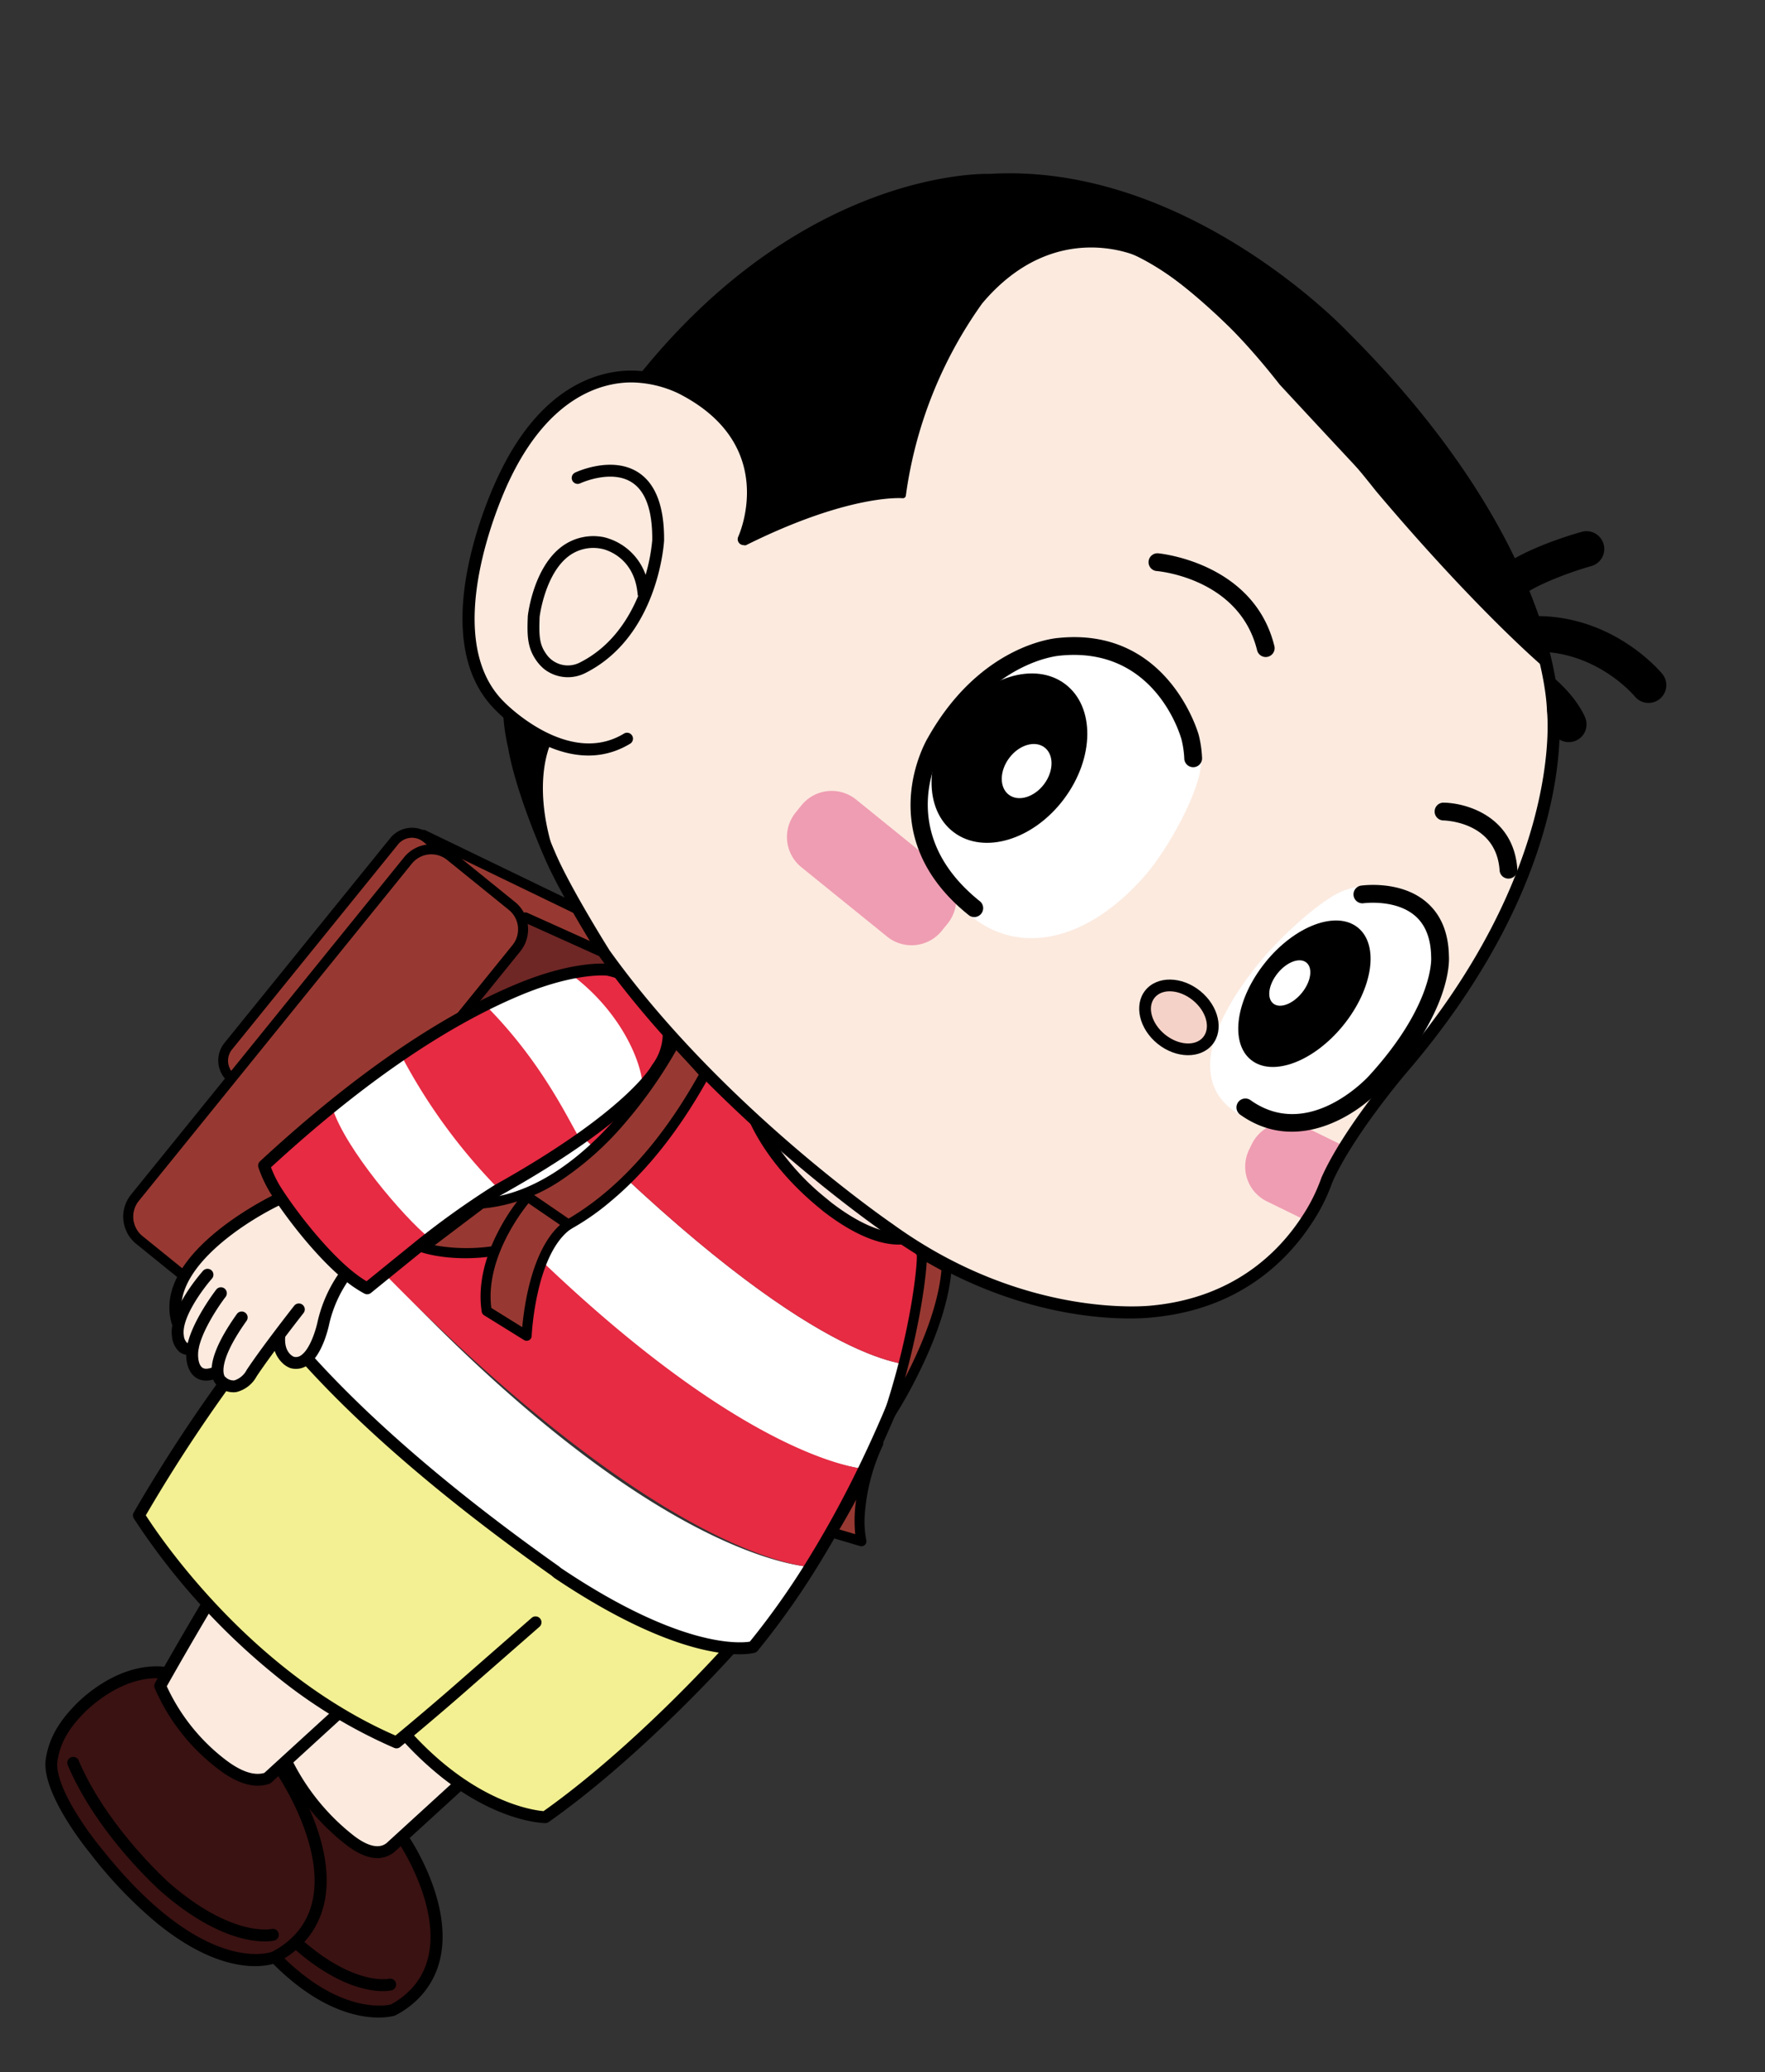 <svg xmlns="http://www.w3.org/2000/svg" width="316.931" height="372.117" viewBox="0 0 316.931 372.117">
  <rect x="0" y="0" width="316.931" height="372.117" fill="#333333" stroke="none"/>
  <g id="left_tak_body" transform="translate(-275.231 -1687.19)">
    <g id="그룹_276" data-name="그룹 276">
      <path id="패스_12875" data-name="패스 12875" d="M19.766,153.069h0a4.119,4.119,0,0,1-4.107-4.107V101.615a4.118,4.118,0,0,1,4.107-4.1h3.792c2.258,0,.315,1.846.315,4.1v47.347a4.119,4.119,0,0,1-4.107,4.107" transform="matrix(0.777, 0.629, -0.629, 0.777, 397.763, 1749.445)" fill="#973932"/>
      <path id="패스_1262" data-name="패스 1262" d="M20.165,154.367a5.011,5.011,0,0,1-5.006-5.006V102.014a5.01,5.01,0,0,1,5.006-5h3.792a2.07,2.07,0,0,1,1.72.681c.5.691.22,1.5-.071,2.356a6.266,6.266,0,0,0-.436,1.966v47.347A5.011,5.011,0,0,1,20.165,154.367Zm0-55.559a3.21,3.21,0,0,0-3.208,3.206v47.347a3.208,3.208,0,1,0,6.415,0V102.014a7.8,7.8,0,0,1,.532-2.545c.07-.207.158-.465.207-.657-.044,0-.095,0-.155,0Z" transform="matrix(0.777, 0.629, -0.629, 0.777, 397.704, 1748.885)"/>
      <path id="패스_12870" data-name="패스 12870" d="M24.408,104.381,68.753,92.021l4.107,7.988L43.8,119.523l-15.471,2.632Z" transform="matrix(0.777, 0.629, -0.629, 0.777, 405.945, 1750.436)" fill="#6e2725"/>
      <path id="패스_1264" data-name="패스 1264" d="M69.152,91.521a.9.9,0,0,1,.8.488L74.058,100a.9.9,0,0,1-.3,1.157L44.7,120.668a.9.9,0,0,1-.35.14L28.878,123.44a.9.9,0,0,1-1.029-.693l-3.92-17.775a.9.9,0,0,1,.637-1.06L68.911,91.554A.9.9,0,0,1,69.152,91.521Zm2.941,8.587-3.406-6.625L25.869,105.417l3.552,16.107,14.437-2.456Z" transform="matrix(0.777, 0.629, -0.629, 0.777, 405.886, 1749.875)"/>
      <path id="패스_12876" data-name="패스 12876" d="M17.515,102.678,67.667,90.934H85.81L41.1,102.678" transform="matrix(0.777, 0.629, -0.629, 0.777, 402.216, 1746.301)" fill="#973932"/>
      <path id="패스_1266" data-name="패스 1266" d="M41.5,103.976a.9.9,0,0,1-.228-1.769l37.979-9.976H68.17L18.119,103.952a.9.9,0,0,1-.41-1.751L67.861,90.457a.9.9,0,0,1,.2-.024H86.209a.9.9,0,0,1,.228,1.768L41.726,103.946A.9.9,0,0,1,41.5,103.976Z" transform="matrix(0.777, 0.629, -0.629, 0.777, 402.157, 1745.738)"/>
      <path id="패스_12877" data-name="패스 12877" d="M37.607,186.145H23.337a5.409,5.409,0,0,1-5.394-5.394V102.793A5.411,5.411,0,0,1,23.337,97.4h14.27A5.411,5.411,0,0,1,43,102.793v77.958a5.409,5.409,0,0,1-5.394,5.394" transform="matrix(0.777, 0.629, -0.629, 0.777, 399.235, 1750.523)" fill="#973932"/>
      <path id="패스_1332" data-name="패스 1332" d="M5.793-.5h14.27a6.3,6.3,0,0,1,6.293,6.293V83.751a6.3,6.3,0,0,1-6.293,6.293H5.793A6.3,6.3,0,0,1-.5,83.751V5.793A6.3,6.3,0,0,1,5.793-.5Zm14.27,88.746a4.5,4.5,0,0,0,4.495-4.495V5.793A4.5,4.5,0,0,0,20.063,1.3H5.793A4.5,4.5,0,0,0,1.3,5.793V83.751a4.5,4.5,0,0,0,4.495,4.495Z" transform="matrix(0.777, 0.629, -0.629, 0.777, 351.825, 1836.949)"/>
      <path id="패스_1277" data-name="패스 1277" d="M60.013,98.058l20.024.111L97,98.071s-2.2,4.9-14.905,5.209L80.8,103.27c-13.656-.149-20.792-5.212-20.792-5.212" transform="matrix(0.777, 0.629, -0.629, 0.777, 424.993, 1772.059)" fill="#fff" stroke="#fff" stroke-width="12"/>
      <path id="패스_1278" data-name="패스 1278" d="M81.265,104.808c-13.83-.153-21.094-5.194-21.4-5.41a1.065,1.065,0,0,1,.615-1.933h.007l20.011.113,16.967-.1a1.156,1.156,0,0,1,.9.484,1.068,1.068,0,0,1,.081,1.018c-.1.225-2.623,5.513-15.885,5.838Zm-.762-5.1-15.554-.088a44.233,44.233,0,0,0,16.336,3.058l1.26.011c7.059-.174,10.678-1.8,12.442-3.066Z" transform="matrix(0.777, 0.629, -0.629, 0.777, 424.923, 1771.395)" fill="#fff" stroke="#fff" stroke-width="12"/>
      <path id="패스_1256" data-name="패스 1256" d="M90.487,95.9a15.27,15.27,0,0,1,2.255.469c-1.206,2.8-2.952,16.8-9.324,25.461-1.882-.786-8.885-3.256-10.818-4.22Z" transform="matrix(0.777, 0.629, -0.629, 0.777, 433.879, 1777.043)" fill="#e62b43"/>
      <path id="패스_1268" data-name="패스 1268" d="M104.361,169.375l-2.242,16.309-1.9,2.582-4.076.545-8.156-.748L77.79,185.549v4.009l-4.623,2.582-6.32.815-9.173-1.291-5.437-2.105-3.261-16.991L69.092,174.4l11.415-1.631L90.9,170.8l.545-2.31Z" transform="matrix(0.777, 0.629, -0.629, 0.777, 382.778, 1810.195)" fill="#fceadf"/>
      <path id="패스_1269" data-name="패스 1269" d="M122.542,201.377s6.117-9.65-2.582-16.174l-9.65-6.523-5.3-1.5s.135,7.476-13.048,4.486l-8.019-1.494L81.9,179.9l-1.224.816-.928,2.447-6,3.261-10.737-.68-8.7-2.719-1.359-2.582s-11.552,10.6-5.164,25.687c0,0,18.756,11.417,39.278,7.882,0,0,10.329-1.223,14-7.474,0,0,16.854,3.67,21.475-5.166" transform="matrix(0.777, 0.629, -0.629, 0.777, 376.483, 1814.023)" fill="#3a1212"/>
      <path id="패스_1270" data-name="패스 1270" d="M136.638,139.388a169.549,169.549,0,0,1-6.117,47.705s-7.068,6.8-28.406,4.418l-.883,2.31s-25.959,8.087-61.7-2.582c0,0-4.054-27.523-2.968-49.812Z" transform="matrix(0.777, 0.629, -0.629, 0.777, 389.58, 1785.818)" fill="#f2f092"/>
      <path id="패스_1272" data-name="패스 1272" d="M32.266,129.934c1.642-7.5,3.454-14.114,5.266-19.812,69.937,10.126,90.865,1.251,95.943-2.042,1.924,5.888,3.855,12.535,5.509,19.636-7.706,4.659-35.467,16.272-106.718,2.219" transform="matrix(0.777, 0.629, -0.629, 0.777, 402.753, 1764.34)" fill="#fff"/>
      <path id="패스_1273" data-name="패스 1273" d="M35.195,121.272c5.773-18.141,11.523-27.164,11.523-27.164L84.04,95.145l37.324-1.037a224.455,224.455,0,0,1,9.774,25.121c-5.077,3.294-26.006,12.169-95.943,2.042" transform="matrix(0.777, 0.629, -0.629, 0.777, 411.586, 1757.146)" fill="#e62b43"/>
      <path id="패스_1274" data-name="패스 1274" d="M30.868,133.486c80.581,15.144,108.852-.088,113.942-3.492a139.1,139.1,0,0,1,1.064,17.661s-6.41,9.152-35.7,11.746l-.59-.013c-60.616,3.941-80.189-9.1-80.189-9.1.466-6.421.7-11.1,1.471-16.8" transform="matrix(0.777, 0.629, -0.629, 0.777, 389.969, 1776.49)" fill="#fff"/>
      <path id="패스_1275" data-name="패스 1275" d="M30.178,143.016c1.032-7.663,2.361-15.435,3.752-21.8,70.365,12.735,99.012,2.44,106.718-2.219a186.861,186.861,0,0,1,3.537,19.765c-5.088,3.4-32.64,17.117-114.007,4.25" transform="matrix(0.777, 0.629, -0.629, 0.777, 395.974, 1770.064)" fill="#e62b43"/>
      <path id="패스_1271" data-name="패스 1271" d="M39.834,191.56a1.069,1.069,0,0,1-.689-.832A284.292,284.292,0,0,1,35.789,141.2a1.111,1.111,0,0,1,1.086-1.045,1.064,1.064,0,0,1,1.043,1.086,282.221,282.221,0,0,0,3.231,48.516c4.382,1.455,32.426,10.085,59.748,2.533.423-2.1,1.809-9.074,2.992-16.119l2.719-15.7a1.065,1.065,0,0,1,2.1.363l-2.719,15.693c-1.413,8.416-3.116,16.741-3.132,16.824a1.063,1.063,0,0,1-.752.809,91.464,91.464,0,0,1-25.069,3.306,122.389,122.389,0,0,1-37.2-5.91m.352-1h0Z" transform="matrix(0.777, 0.629, -0.629, 0.777, 388.797, 1785.975)"/>
      <path id="패스_1276" data-name="패스 1276" d="M29.106,181.669a1.066,1.066,0,0,1-.525-1c.439-6.066,1.073-12.2,1.884-18.222.978-7.257,2.224-14.364,3.7-21.122,1.525-6.967,3.306-13.664,5.293-19.907,5.75-18.066,11.4-27.04,11.64-27.414a1.049,1.049,0,0,1,.926-.491l37.265,1.037,37.322-1.037a1.055,1.055,0,0,1,.989.6,227.749,227.749,0,0,1,9.828,25.252c2.172,6.649,4.033,13.285,5.532,19.725a187.918,187.918,0,0,1,3.558,19.878,140.961,140.961,0,0,1,1.073,17.794,1.067,1.067,0,0,1-.192.6c-.273.39-7.034,9.588-36.479,12.2-.038,0-.074,0-.113,0l-.5-.013c-8.859.575-16.845.822-24.035.822-41.713,0-56.463-8.3-57.168-8.713m81.685,5.773c25.623-2.278,33.422-9.675,34.675-11.065a139.406,139.406,0,0,0-1.061-17.147,186.081,186.081,0,0,0-3.517-19.652c-1.485-6.381-3.332-12.956-5.484-19.546a233.483,233.483,0,0,0-9.429-24.37L89.291,96.683l-36.7-1.021c-1.26,2.141-6.194,11-11.1,26.4-1.969,6.181-3.731,12.814-5.241,19.716-1.467,6.7-2.7,13.751-3.673,20.952-.775,5.75-1.386,11.6-1.82,17.392,3.664,1.778,25.294,10.829,79.5,7.307Z" transform="matrix(0.777, 0.629, -0.629, 0.777, 407.78, 1753.457)"/>
      <path id="패스_1279" data-name="패스 1279" d="M68.667,193.068q.626,0,1.266-.022c4.265-.153,7.156-1.4,8.592-3.72a1.089,1.089,0,0,0,.147-.4l2.56-16.989a1.065,1.065,0,0,0-2.105-.318L76.6,188.377c-1.088,1.566-3.355,2.42-6.744,2.54a35.086,35.086,0,0,1-16.667-3.612c-1.253-7.447-2.123-13.339-2.537-16.225a1.064,1.064,0,1,0-2.107.3c.423,2.959,1.329,9.078,2.63,16.789a1.067,1.067,0,0,0,.512.741,36.189,36.189,0,0,0,16.978,4.155" transform="matrix(0.777, 0.629, -0.629, 0.777, 381.664, 1811.012)"/>
      <path id="패스_12871" data-name="패스 12871" d="M35.946,106.656c13.7.273,24.639,4.957,28.805,6.519-1.122,4.193-4.488,12.39-6.832,18.488-4.988-.351-17.866-2.656-28.5-6.252a198.477,198.477,0,0,1,6.523-18.756" transform="matrix(0.777, 0.629, -0.629, 0.777, 401.705, 1762.029)" fill="#e62b43"/>
      <path id="패스_12872" data-name="패스 12872" d="M35.739,107.44a65.156,65.156,0,0,1,5.912-8.562c11.728-1.179,19.125,3.519,22.492,5.388.063,2.246-.921,8.67-3.125,16.9-4.166-1.562-13.954-6.343-27.816-7.882,1.059-2.415,1.491-3.9,2.537-5.845" transform="matrix(0.777, 0.629, -0.629, 0.777, 408.049, 1758.988)" fill="#fff"/>
      <path id="패스_12873" data-name="패스 12873" d="M37.637,101.991c3.06-3.9,4.757-4.756,4.757-4.756s5.827-3.249,11.041-1.33a10.312,10.312,0,0,1,7.035,9.486s-.212,2.812-.182,3.9c-2.808-3.082-11.34-7.809-22.652-7.3" transform="matrix(0.777, 0.629, -0.629, 0.777, 412.502, 1759.111)" fill="#e62b43"/>
      <path id="패스_12874" data-name="패스 12874" d="M31.8,116.03a102.247,102.247,0,0,0,27.863,7.476c-.367.951.991-.505.588.5,0,0-2.575,7.6-4.394,15.132a96.527,96.527,0,0,1-28.609-5.98c1.244-5.948,3.107-12.287,4.552-17.126" transform="matrix(0.777, 0.629, -0.629, 0.777, 395.646, 1766.748)" fill="#fff"/>
      <path id="패스_1280" data-name="패스 1280" d="M81.495,215.087c16.536,0,20.777-7.58,20.995-7.994a16.627,16.627,0,0,0,1.55-6.922c-.072-15.1-21.867-21.417-22.795-21.68a1.065,1.065,0,0,0-.577,2.05c.21.059,21.178,6.14,21.241,19.639a14.786,14.786,0,0,1-1.282,5.881c-.081.147-6.645,11.435-35.972,4.765-3.637-.734-13.479-3.448-15.617-7.233-1.063-1.879-2.1-4.439-1.7-9.173.007-.129.615-9.95,7.33-14.279a1.065,1.065,0,1,0-1.154-1.789c-7.641,4.926-8.278,15.479-8.3,15.925-.442,5.308.822,8.33,1.972,10.365,3.053,5.4,16.457,8.152,17.025,8.267a78.418,78.418,0,0,0,17.286,2.179" transform="matrix(0.777, 0.629, -0.629, 0.777, 375.523, 1814.268)"/>
      <path id="패스_1281" data-name="패스 1281" d="M78.1,200.071c14.468,0,19-5.727,19.193-5.982a1.064,1.064,0,0,0-1.69-1.295c-.076.093-4.65,5.619-19.416,5.113-.14-.005-14.939-.7-26.54-6.854a1.065,1.065,0,0,0-1,1.881c12.036,6.383,26.831,7.075,27.457,7.1.683.025,1.348.036,1.994.036" transform="matrix(0.777, 0.629, -0.629, 0.777, 370.956, 1823.66)"/>
      <path id="패스_1282" data-name="패스 1282" d="M82.3,190.507q.623,0,1.259-.022c4.135-.147,6.582-1.589,7.275-4.288q.014-.054.022-.108l2.467-16.372a1.065,1.065,0,0,0-2.105-.318l-2.46,16.32c-.176.671-.757,2.478-5.272,2.638a39.7,39.7,0,0,1-17.331-3.6,1.065,1.065,0,0,0-.966,1.9A41.219,41.219,0,0,0,82.3,190.507" transform="matrix(0.777, 0.629, -0.629, 0.777, 392.474, 1818.047)"/>
      <path id="패스_1283" data-name="패스 1283" d="M82.343,209.539c13.274,0,17.773-6.474,17.98-6.784a16.006,16.006,0,0,0,1.446-6.485c.007-13.925-18.918-19.846-19.724-20.09a1.065,1.065,0,0,0-.62,2.037c.182.054,18.222,5.707,18.215,18.053a14.29,14.29,0,0,1-1.131,5.374c-.005,0-5.248,7.33-21.318,5.451a1.064,1.064,0,1,0-.248,2.114,46.276,46.276,0,0,0,5.4.329" transform="matrix(0.777, 0.629, -0.629, 0.777, 395.701, 1828.504)"/>
      <path id="패스_1284" data-name="패스 1284" d="M79.89,195.182c12.379,0,16.295-5.047,16.464-5.272a1.065,1.065,0,0,0-1.7-1.282c-.076.094-4.042,4.919-16.687,4.383a1.048,1.048,0,0,0-1.108,1.019,1.063,1.063,0,0,0,1.018,1.108q1.044.043,2.014.043" transform="matrix(0.777, 0.629, -0.629, 0.777, 390.167, 1836.424)"/>
      <path id="패스_1285" data-name="패스 1285" d="M48.324,138.31l1.562,4.961,2.855,6.931.543,4.962-2.514,1.357-2.99-1.154-.476,5.912-.611,4.961-2.99.408-1.428-.271-1.291.816-2.31.678-2.65-1.562-2.379.34-1.7-1.562-1.223-2.242-2.855-2.176-1.154-4.689-.34-6.251,3.261-12.1,2.174-2.853,16.311,2.99Z" transform="matrix(0.777, 0.629, -0.629, 0.777, 385.693, 1777.938)" fill="#fceadf"/>
      <path id="패스_1286" data-name="패스 1286" d="M36.858,160.871c.081,0,.162,0,.243-.009,1.289-.1,2.373-.962,3.222-2.562a1.065,1.065,0,0,0-1.881-1c-.333.627-.865,1.386-1.5,1.438-.849.085-1.8-.948-2.075-1.309-2.066-2.481-2.654-8.929-2.708-11.207a1.083,1.083,0,0,0-1.09-1.039,1.065,1.065,0,0,0-1.039,1.09c.009.365.246,8.974,3.17,12.48.138.187,1.645,2.118,3.661,2.118" transform="matrix(0.777, 0.629, -0.629, 0.777, 382.732, 1786.225)"/>
      <path id="패스_1287" data-name="패스 1287" d="M33.674,159.605a2.541,2.541,0,0,0,.259-.013,2.813,2.813,0,0,0,2.111-1.4,1.066,1.066,0,0,0-1.791-1.156c-.263.41-.464.43-.529.435a2.038,2.038,0,0,1-1.255-.644c-2.363-2.114-2.609-8.747-2.51-11.129a1.065,1.065,0,0,0-1.019-1.108,1.083,1.083,0,0,0-1.108,1.018c-.041.98-.307,9.653,3.163,12.755a4.213,4.213,0,0,0,2.679,1.241" transform="matrix(0.777, 0.629, -0.629, 0.777, 381.655, 1784.746)"/>
      <path id="패스_1288" data-name="패스 1288" d="M42.1,156.555a4.2,4.2,0,0,0,1.372-.212,3.666,3.666,0,0,0,2.033-2.215c1.068-3.116-1.368-7.895-1.649-8.429a22.783,22.783,0,0,1-2.233-8.85,1.064,1.064,0,0,0-1.064-1.052h-.014a1.064,1.064,0,0,0-1.05,1.079,24.919,24.919,0,0,0,2.447,9.75c.674,1.293,2.2,4.9,1.548,6.812a1.488,1.488,0,0,1-.834.939c-.11.029-1.838.532-3.438-1.807a1.065,1.065,0,0,0-1.758,1.2,5.554,5.554,0,0,0,4.641,2.783" transform="matrix(0.777, 0.629, -0.629, 0.777, 391.938, 1784.043)"/>
      <path id="패스_1289" data-name="패스 1289" d="M31.441,164.831a1.064,1.064,0,0,0,.611-1.936c-7.165-5.022-3.035-19.33.536-26.995a1.064,1.064,0,0,0-1.929-.9c-1.063,2.278-10.072,22.458.173,29.638a1.063,1.063,0,0,0,.61.192" transform="matrix(0.777, 0.629, -0.629, 0.777, 385.647, 1777.498)"/>
      <path id="패스_1290" data-name="패스 1290" d="M38.629,162.474h.122a4.061,4.061,0,0,0,3.127-1.217,5.662,5.662,0,0,0,1.093-4.524c-.469-4.93-.61-14.049-.61-14.141a1.066,1.066,0,0,0-1.064-1.05h-.016a1.067,1.067,0,0,0-1.05,1.081c.007.378.142,9.3.62,14.312a3.8,3.8,0,0,1-.538,2.879,2.031,2.031,0,0,1-1.629.53c-.047,0-.088,0-.133.007.052-.007-2.65-.442-3.26-10.2a1.065,1.065,0,1,0-2.125.133c.369,5.9,1.55,9.731,3.511,11.381a3.068,3.068,0,0,0,1.951.807" transform="matrix(0.777, 0.629, -0.629, 0.777, 386.507, 1785.543)"/>
      <path id="패스_1291" data-name="패스 1291" d="M82.334,192.346c13.344,0,19.88-5.043,20.205-5.3a1.067,1.067,0,0,0,.361-.543c5.676-20,6.825-44.307,6.836-44.55a1.065,1.065,0,1,0-2.127-.1c-.011.239-1.136,24.017-6.656,43.708-1.611,1.095-10.653,6.548-27.455,3.945a1.064,1.064,0,1,0-.327,2.1,59.756,59.756,0,0,0,9.162.735" transform="matrix(0.777, 0.629, -0.629, 0.777, 411.112, 1804.742)"/>
      <path id="패스_1296" data-name="패스 1296" d="M29,124.383c6.456,4.281,22.426,7.2,28.134,7.2-.286,1.183-.16,1.25-.432,2.515-.98,4.59-2.445,11.552-2.445,11.552-6.343,1.314-18.327-1.041-24.035-2.945-2.485-.827-4.326-1.631-4.326-1.631.814-5.629,2.087-11.834,3.1-16.694" transform="matrix(0.777, 0.629, -0.629, 0.777, 390.615, 1771.252)" fill="#e62b43"/>
      <path id="패스_1297" data-name="패스 1297" d="M30.612,167.038a22.719,22.719,0,0,1-4.779-2.294,1.063,1.063,0,0,1-.469-1.041c3.209-22.156,8.492-40.184,15.7-53.585,5.347-9.941,10.353-13.175,10.612-13.339.255-.142,6.32-3.465,11.928-1.4a11.334,11.334,0,0,1,7.726,10.351c.191,1.064,1.462,10.631-8.571,35.646A150.309,150.309,0,0,0,58.175,158c-.98,4.59-2.445,11.55-2.445,11.55a1.065,1.065,0,0,1-.827.823,20.835,20.835,0,0,1-4.173.367c-6.507,0-15.076-2.026-20.117-3.707m25.481-9.477h0a151.9,151.9,0,0,1,4.675-16.937c10.144-25.3,8.481-34.454,8.465-34.537a.746.746,0,0,1-.022-.156,9.306,9.306,0,0,0-6.341-8.553c-4.678-1.721-10.1,1.23-10.1,1.23-.047.031-4.777,3.134-9.826,12.517-7.017,13.042-12.187,30.6-15.367,52.186a20.658,20.658,0,0,0,3.711,1.708c5.568,1.855,16.354,4.33,22.509,3.4.4-1.882,1.507-7.143,2.3-10.854" transform="matrix(0.777, 0.629, -0.629, 0.777, 405.183, 1752.574)"/>
      <path id="패스_1324" data-name="패스 1324" d="M55.339,97.638s6.394,30.447-8.722,44.586l-3.155,12.739s27.886-10.157,19.689-56.057Z" transform="matrix(0.777, 0.629, -0.629, 0.777, 414.94, 1763.488)" fill="#973932"/>
      <path id="패스_1325" data-name="패스 1325" d="M54.758,97.028l9.734,1.579.112.627c1.889,10.58,2.017,20.154.379,28.455a44.374,44.374,0,0,1-7.3,17.468c-6.039,8.405-13.046,11.028-13.341,11.136l-1.586.578,3.625-14.636.194-.182c7.583-7.093,9.485-18.579,9.745-26.966A79.683,79.683,0,0,0,55.027,98.31Zm8.186,3.15-5.92-.961a82.626,82.626,0,0,1,1.088,15.927,55.552,55.552,0,0,1-2.331,14.906,30.516,30.516,0,0,1-7.788,13.133l-2.639,10.652a32.423,32.423,0,0,0,10.931-9.822C61.525,136.672,66.9,123.126,62.944,100.178Z" transform="matrix(0.777, 0.629, -0.629, 0.777, 414.805, 1762.752)"/>
      <path id="패스_1326" data-name="패스 1326" d="M82.515,99.062c.708.289,8.12,11.352,13.88,26.874,0,0-1.642-17.559-8.785-27.771Z" transform="matrix(0.777, 0.629, -0.629, 0.777, 438.893, 1783.426)" fill="#973932"/>
      <path id="패스_1327" data-name="패스 1327" d="M89.449,97.617l.328.469c3.029,4.33,5.455,10.4,7.211,18.029A85.4,85.4,0,0,1,98.72,126.29l.635,6.789-2.373-6.393c-5.629-15.166-12.506-25.4-13.489-26.4l-2.771-1.132Zm6.258,21.118c-1.169-5.742-3.326-13.524-7.081-19.147l-2.984.525c.2.28.436.618.708,1.024.72,1.075,1.9,2.927,3.425,5.647C91.387,109.657,93.52,113.74,95.707,118.735Z" transform="matrix(0.777, 0.629, -0.629, 0.777, 438.057, 1782.186)"/>
      <path id="패스_1328" data-name="패스 1328" d="M48.35,119.319s-.629,13.5,7.231,20.588l8.389-1.048s-9.076-12.246-6.733-20.256Z" transform="matrix(0.777, 0.629, -0.629, 0.777, 407.436, 1778.938)" fill="#973932"/>
      <path id="패스_1329" data-name="패스 1329" d="M57.637,118.1a.9.9,0,0,1,.863,1.151c-2.192,7.494,6.5,19.349,6.593,19.468a.9.9,0,0,1-.611,1.427L56.093,141.2a.9.9,0,0,1-.713-.224c-3.36-3.03-5.727-7.68-6.844-13.449a36.433,36.433,0,0,1-.683-7.849.9.9,0,0,1,.826-.854l8.887-.716Zm5.143,20.448c-2.139-3.188-7.356-11.8-6.284-18.555l-6.858.552a36.939,36.939,0,0,0,.671,6.677c.71,3.642,2.323,8.658,5.977,12.137Z" transform="matrix(0.777, 0.629, -0.629, 0.777, 407.376, 1778.375)"/>
      <path id="패스_1330" data-name="패스 1330" d="M99.809,131.7s-5.741-4.213-8.724-15.614l.295,1.248a159.3,159.3,0,0,1,3.2,15.826c.4.356-.307.349.131.647Z" transform="matrix(0.777, 0.629, -0.629, 0.777, 435.207, 1798.844)" fill="#973932"/>
      <path id="패스_1331" data-name="패스 1331" d="M95.107,135.108a.9.9,0,0,1-.506-.156,1.13,1.13,0,0,1-.535-.8.968.968,0,0,1,.032-.393q-.007-.031-.011-.062a113.011,113.011,0,0,0-2.274-11.818c-.288-1.2-.585-2.445-.91-3.938l-.293-1.241a.9.9,0,0,1,1.745-.434,34.995,34.995,0,0,0,5.279,11.7,16.949,16.949,0,0,0,3.109,3.418.9.9,0,0,1-.191,1.554l-5.1,2.107A.9.9,0,0,1,95.107,135.108Zm-.34-8.222c.321,1.64.657,3.578,1.027,6.066l2.745-1.134A25.033,25.033,0,0,1,94.767,126.886Z" transform="matrix(0.777, 0.629, -0.629, 0.777, 435.148, 1798.283)"/>
      <path id="패스_12878" data-name="패스 12878" d="M60.013,98.058l20.024.111L97,98.071s-2.2,4.9-14.905,5.209L80.8,103.27c-13.656-.149-20.792-5.212-20.792-5.212" transform="matrix(0.777, 0.629, -0.629, 0.777, 424.993, 1772.059)" fill="#fbe4dc"/>
      <path id="패스_12879" data-name="패스 12879" d="M81.265,104.808c-13.83-.153-21.094-5.194-21.4-5.41a1.065,1.065,0,0,1,.615-1.933h.007l20.011.113,16.967-.1a1.156,1.156,0,0,1,.9.484,1.068,1.068,0,0,1,.081,1.018c-.1.225-2.623,5.513-15.885,5.838Zm-.762-5.1-15.554-.088a44.233,44.233,0,0,0,16.336,3.058l1.26.011c7.059-.174,10.678-1.8,12.442-3.066Z" transform="matrix(0.777, 0.629, -0.629, 0.777, 424.923, 1771.395)"/>
    </g>
    <g id="그룹_277" data-name="그룹 277">
      <path id="패스_1304" data-name="패스 1304" d="M51.471,68.643c1.313,14.8,13.481,24.443,24.5,24.634,11.2.192,19.35-9.321,19.893-25.5.2-6.02-1.793-17.92-5.027-22.063-3.4-4.349-8.983-7.289-19.616-6.054C60.274,40.936,50.159,53.838,51.471,68.643" transform="matrix(0.777, 0.629, -0.629, 0.777, 449.09, 1731.324)" fill="#fff" stroke="#fff" stroke-width="12"/>
      <path id="패스_1308" data-name="패스 1308" d="M71.838,83.155H51.977A6.977,6.977,0,0,1,45.021,76.2V74.481a6.977,6.977,0,0,1,6.956-6.956h19.86a6.977,6.977,0,0,1,6.956,6.956V76.2a6.977,6.977,0,0,1-6.956,6.956" transform="matrix(0.777, 0.629, -0.629, 0.777, 431.029, 1745.596)" fill="#fff" stroke="#fff" stroke-width="12"/>
      <path id="패스_1309" data-name="패스 1309" d="M75.867,61.6c.342,9.189-4.853,16.843-11.608,17.1s-12.51-6.992-12.854-16.18,4.851-16.843,11.606-17.1,12.512,6.99,12.855,16.18" transform="matrix(0.777, 0.629, -0.629, 0.777, 446.08, 1735.086)" fill="#fff" stroke="#fff" stroke-width="12"/>
      <path id="패스_1310" data-name="패스 1310" d="M66,56.81c.108,2.938-1.553,5.385-3.713,5.466s-4-2.235-4.11-5.173,1.552-5.385,3.711-5.466,4,2.235,4.112,5.173" transform="matrix(0.777, 0.629, -0.629, 0.777, 447.164, 1742.346)" fill="#fff" stroke="#fff" stroke-width="12"/>
      <path id="패스_1312" data-name="패스 1312" d="M90.905,61.2c0,8.438,4.027,15.277,9,15.277s8.993-6.839,8.993-15.277S104.868,45.927,99.9,45.927s-9,6.839-9,15.277" transform="matrix(0.777, 0.629, -0.629, 0.777, 470.329, 1755.244)" fill="#fff" stroke="#fff" stroke-width="12"/>
      <path id="패스_1313" data-name="패스 1313" d="M92.543,56.609c0,2.614,1.253,4.732,2.8,4.732s2.8-2.118,2.8-4.732-1.251-4.732-2.8-4.732-2.8,2.118-2.8,4.732" transform="matrix(0.777, 0.629, -0.629, 0.777, 468.356, 1759.758)" fill="#fff" stroke="#fff" stroke-width="12"/>
      <path id="패스_1314" data-name="패스 1314" d="M76.449,94.166c.092,0,.18,0,.271,0a1.6,1.6,0,0,0-.011-3.193c-.079-.005-.176,0-.263,0-19.968,0-22.32-16.676-22.41-17.388-2.947-17.35,5.655-25.634,6.021-25.979,12.161-12.055,25.856-2.418,26.434-2a17.5,17.5,0,0,1,2.49,2.292,1.6,1.6,0,1,0,2.379-2.131,20.287,20.287,0,0,0-3-2.754c-.151-.111-16.433-11.665-30.51,2.292-.378.347-10.211,9.671-6.969,28.751.016.137,2.826,20.112,25.571,20.112" transform="matrix(0.777, 0.629, -0.629, 0.777, 448.874, 1730.156)" fill="#fff" stroke="#fff" stroke-width="12"/>
      <path id="패스_1315" data-name="패스 1315" d="M58.077,34.26a1.588,1.588,0,0,0,.9-.275c.505-.342,12.528-8.289,23.05-.236a1.6,1.6,0,0,0,1.942-2.535c-12.37-9.47-26.644.031-26.786.128a1.6,1.6,0,0,0,.9,2.918" transform="matrix(0.777, 0.629, -0.629, 0.777, 458.477, 1726.23)" fill="#fff" stroke="#fff" stroke-width="12"/>
      <path id="패스_1316" data-name="패스 1316" d="M83.938,66.38c0,2.778,2.992,5.029,6.683,5.029S97.3,69.158,97.3,66.38s-2.992-5.029-6.681-5.029S83.938,63.6,83.938,66.38" transform="matrix(0.777, 0.629, -0.629, 0.777, 458.263, 1761.311)" fill="#fff" stroke="#fff" stroke-width="12"/>
      <path id="패스_1317" data-name="패스 1317" d="M83.346,66.852c0-3.36,3.475-6.093,7.746-6.093s7.747,2.733,7.747,6.093-3.475,6.093-7.747,6.093-7.746-2.733-7.746-6.093m2.129,0c0,2.186,2.521,3.964,5.617,3.964s5.619-1.778,5.619-3.964-2.521-3.965-5.619-3.965-5.617,1.778-5.617,3.965" transform="matrix(0.777, 0.629, -0.629, 0.777, 458.193, 1760.646)" fill="#fff" stroke="#fff" stroke-width="12"/>
      <path id="패스_1321" data-name="패스 1321" d="M93.489,84.367c1.7,0,3.546-.09,5.588-.273,13.271-1.185,17.282-6.884,17.446-7.127a1.6,1.6,0,0,0-2.632-1.809c-.081.11-3.589,4.727-15.1,5.755-10.083.9-14.772-.521-22.1-4.272a1.6,1.6,0,0,0-1.455,2.844c6.286,3.217,10.95,4.881,18.249,4.881" transform="matrix(0.777, 0.629, -0.629, 0.777, 445.739, 1764.643)" fill="#fff" stroke="#fff" stroke-width="12"/>
      <path id="패스_1323" data-name="패스 1323" d="M22.4,93.621c-2.736-.782-4.16-2.487-6.223-5.264-.191-.3-4.648-7.359-3.1-13.506a9.489,9.489,0,0,1,4.853-6.1,10.6,10.6,0,0,1,10.049.557A33.027,33.027,0,0,0,25,63.735c-3.3-4.16-6.464-6.113-9.416-5.775-4.383.485-7.055,5.91-7.08,5.964A1.065,1.065,0,0,1,6.58,63c.128-.268,3.2-6.532,8.754-7.158,3.72-.415,7.535,1.793,11.36,6.608.408.57,9.919,14.074,4,27.309a6.936,6.936,0,0,1-6.181,4.171,7.672,7.672,0,0,1-2.116-.311m6.652-20.713c-4.84-5.011-9.9-2.4-10.1-2.291a7.34,7.34,0,0,0-3.815,4.745c-1.321,5.25,2.79,11.782,2.789,11.784,2.113,2.843,3.139,3.88,5.056,4.428a4.706,4.706,0,0,0,5.764-2.67c2.467-5.52,1.92-11.212.59-15.786a1.04,1.04,0,0,1-.286-.21" transform="matrix(0.777, 0.629, -0.629, 0.777, 413.017, 1718.965)" fill="#fff" stroke="#fff" stroke-width="12"/>
      <path id="패스_1298" data-name="패스 1298" d="M25,83.116S32.82,93.785,38.6,97.931l-9.445-4.349-7.544-5.437-4.757-4.418,7.679-1.562Z" transform="matrix(0.777, 0.629, -0.629, 0.777, 406.207, 1740.527)"/>
      <path id="패스_1299" data-name="패스 1299" d="M42.76,102.579a.532.532,0,0,0,.21-1.021c-14.026-6.011-19.387-16.286-20.7-19.292a.532.532,0,1,0-.976.424c1.348,3.1,6.866,13.681,21.252,19.846a.544.544,0,0,0,.21.043" transform="matrix(0.777, 0.629, -0.629, 0.777, 409.048, 1742.604)"/>
      <path id="패스_1300" data-name="패스 1300" d="M105.512,22.217a3.188,3.188,0,0,0,1.631-5.939c-.457-.264-4.687-2.566-12.253-1.96a3.194,3.194,0,1,0,.511,6.368c5.561-.446,8.553,1.127,8.583,1.144a3.2,3.2,0,0,0,1.528.387" transform="matrix(0.777, 0.629, -0.629, 0.777, 486.9, 1736.105)"/>
      <path id="패스_1301" data-name="패스 1301" d="M92.059,20.131a3.178,3.178,0,0,0,2.156-.84c8.605-7.88,19.4-5.838,19.858-5.748a3.194,3.194,0,0,0,1.286-6.257c-.581-.12-14.391-2.844-25.457,7.3a3.194,3.194,0,0,0,2.158,5.549" transform="matrix(0.777, 0.629, -0.629, 0.777, 488.678, 1729.996)"/>
      <path id="패스_1302" data-name="패스 1302" d="M87.335,21.568a3.193,3.193,0,0,0,3.19-3.08c.1-2.843,3.839-9.335,6.46-13.039A3.194,3.194,0,1,0,91.771,1.76c-1.239,1.748-7.426,10.763-7.629,16.5a3.193,3.193,0,0,0,3.078,3.306c.038,0,.077,0,.115,0" transform="matrix(0.777, 0.629, -0.629, 0.777, 488.991, 1723.621)"/>
      <path id="패스_1303" data-name="패스 1303" d="M192.574,67.109s-3.9-32.257-24.238-47.932c0,0-15.993.361-50.061-6.886,0,0-44.4-9.6-55.294-3.443,0,0-19.436,5.369-13.319,34.794,0,0,5.369,18.008,9.718,24.531,0,0-12.481,12.8-16.649,24.4,0,0-8.5-23.309-32.484-11.757,0,0-17.805,8.835-4.826,41.182,0,0,11.259,28.451,32.824,20.116,0,0,2.469,14.52,29.834,23.219s56.9,6.7,56.9,6.7a101.831,101.831,0,0,0,36.062-3.443c14.563-4.285,30.359-14.429,35.7-30.535,0,0,3.082-15.223-1.268-23.922,0,0-1.994-11.96-1.451-32.076Z" transform="matrix(0.777, 0.629, -0.629, 0.777, 434.035, 1685.664)" fill="#fceadf"/>
      <path id="패스_1304-2" data-name="패스 1304" d="M51.471,68.643c1.313,14.8,13.481,24.443,24.5,24.634,11.2.192,19.35-9.321,19.893-25.5.2-6.02-1.793-17.92-5.027-22.063-3.4-4.349-8.983-7.289-19.616-6.054C60.274,40.936,50.159,53.838,51.471,68.643" transform="matrix(0.777, 0.629, -0.629, 0.777, 449.09, 1731.324)" fill="#fff"/>
      <path id="패스_1305" data-name="패스 1305" d="M121.863,66.666c-1.388,13.675-10.423,22.875-18.348,23.339-8.051.471-13-7.23-13.064-23.363-.023-5.536,1.357-16.167,3.806-20.067,2.573-4.1,6.674-6.951,14.278-6.091,7.83.885,14.713,12.507,13.328,26.182" transform="matrix(0.777, 0.629, -0.629, 0.777, 472.857, 1751.547)" fill="#fff"/>
      <path id="패스_1306" data-name="패스 1306" d="M163.848,23.907s-12.417-9.837-32.53-16.491A141.108,141.108,0,0,0,71.88,1.526S32.827,4.245,15.068,42.119A103.549,103.549,0,0,0,5.917,85.7s21.02-12.415,32.529,11.415c0,0,6.07-15.311,16.581-24.1,0,0-6.162-8.7-9.242-25.732,0,0-6.615-19.934,8.88-31.623,0,0,10.872-7.429,40.774-.543,0,0,65.69,9.513,68.409,8.788" transform="matrix(0.777, 0.629, -0.629, 0.777, 440.369, 1684.473)"/>
      <path id="패스_1307" data-name="패스 1307" d="M114.9,63.7l-.3.068-8.04,1.843a6.952,6.952,0,0,0-5.209,8.3l.261,1.133a6.951,6.951,0,0,0,8.3,5.207l7.429-1.7.6-.137" transform="matrix(0.777, 0.629, -0.629, 0.777, 467.773, 1771.424)" fill="#ef9db2"/>
      <path id="패스_1308-2" data-name="패스 1308" d="M71.838,83.155H51.977A6.977,6.977,0,0,1,45.021,76.2V74.481a6.977,6.977,0,0,1,6.956-6.956h19.86a6.977,6.977,0,0,1,6.956,6.956V76.2a6.977,6.977,0,0,1-6.956,6.956" transform="matrix(0.777, 0.629, -0.629, 0.777, 431.028, 1745.596)" fill="#ef9db2"/>
      <path id="패스_1309-2" data-name="패스 1309" d="M75.867,61.6c.342,9.189-4.853,16.843-11.608,17.1s-12.51-6.992-12.854-16.18,4.851-16.843,11.606-17.1,12.512,6.99,12.855,16.18" transform="matrix(0.777, 0.629, -0.629, 0.777, 446.08, 1735.086)"/>
      <path id="패스_1310-2" data-name="패스 1310" d="M66,56.81c.108,2.938-1.553,5.385-3.713,5.466s-4-2.235-4.11-5.173,1.552-5.385,3.711-5.466,4,2.235,4.112,5.173" transform="matrix(0.777, 0.629, -0.629, 0.777, 447.164, 1742.346)" fill="#fff"/>
      <path id="패스_1311" data-name="패스 1311" d="M102.575,90.369l.093,0c12.489-.725,16.484-13.265,16.85-19.8,1.091-18.217-4.853-25.173-5.558-25.928-2.717-3.238-5.836-4.917-9.27-5-6.1-.162-10.829,4.932-11.027,5.148a1.6,1.6,0,0,0,2.354,2.159c.081-.086,4-4.231,8.616-4.112,2.481.063,4.806,1.37,6.91,3.889.029.034.059.068.09.1.049.049,5.735,6.217,4.7,23.555-.04.66-1.091,16.054-13.848,16.793a1.6,1.6,0,0,0,.092,3.191" transform="matrix(0.777, 0.629, -0.629, 0.777, 474.936, 1752.521)"/>
      <path id="패스_1312-2" data-name="패스 1312" d="M90.905,61.2c0,8.438,4.027,15.277,9,15.277s8.993-6.839,8.993-15.277S104.868,45.927,99.9,45.927s-9,6.839-9,15.277" transform="matrix(0.777, 0.629, -0.629, 0.777, 470.329, 1755.244)"/>
      <path id="패스_1313-2" data-name="패스 1313" d="M92.543,56.609c0,2.614,1.253,4.732,2.8,4.732s2.8-2.118,2.8-4.732-1.251-4.732-2.8-4.732-2.8,2.118-2.8,4.732" transform="matrix(0.777, 0.629, -0.629, 0.777, 468.356, 1759.758)" fill="#fff"/>
      <path id="패스_1314-2" data-name="패스 1314" d="M76.449,94.166c.092,0,.18,0,.271,0a1.6,1.6,0,0,0-.011-3.193c-.079-.005-.176,0-.263,0-19.968,0-22.32-16.676-22.41-17.388-2.947-17.35,5.655-25.634,6.021-25.979,12.161-12.055,25.856-2.418,26.434-2a17.5,17.5,0,0,1,2.49,2.292,1.6,1.6,0,1,0,2.379-2.131,20.287,20.287,0,0,0-3-2.754c-.151-.111-16.433-11.665-30.51,2.292-.378.347-10.211,9.671-6.969,28.751.016.137,2.826,20.112,25.571,20.112" transform="matrix(0.777, 0.629, -0.629, 0.777, 448.874, 1730.156)"/>
      <path id="패스_1315-2" data-name="패스 1315" d="M58.077,34.26a1.588,1.588,0,0,0,.9-.275c.505-.342,12.528-8.289,23.05-.236a1.6,1.6,0,0,0,1.942-2.535c-12.37-9.47-26.644.031-26.786.128a1.6,1.6,0,0,0,.9,2.918" transform="matrix(0.777, 0.629, -0.629, 0.777, 458.476, 1726.23)"/>
      <path id="패스_1316-2" data-name="패스 1316" d="M83.938,66.38c0,2.778,2.992,5.029,6.683,5.029S97.3,69.158,97.3,66.38s-2.992-5.029-6.681-5.029S83.938,63.6,83.938,66.38" transform="matrix(0.777, 0.629, -0.629, 0.777, 458.263, 1761.311)" fill="#f5d2c7"/>
      <path id="패스_1317-2" data-name="패스 1317" d="M83.346,66.852c0-3.36,3.475-6.093,7.746-6.093s7.747,2.733,7.747,6.093-3.475,6.093-7.747,6.093-7.746-2.733-7.746-6.093m2.129,0c0,2.186,2.521,3.964,5.617,3.964s5.619-1.778,5.619-3.964-2.521-3.965-5.619-3.965-5.617,1.778-5.617,3.965" transform="matrix(0.777, 0.629, -0.629, 0.777, 458.193, 1760.646)"/>
      <path id="패스_1318" data-name="패스 1318" d="M121.953,179.162c8.993,0,14.768-.46,14.914-.471,30.35-1.633,46.166-17.915,46.824-18.607,10.946-10.777,12.273-22.762,11.457-30.914a33.389,33.389,0,0,0-1.769-8.141c-2.361-8.72-2.035-23.145-2.032-23.289,1.426-46.706-18.262-66.789-19.668-68.161C170.407,28.023,151.456,5.9,99.238.563,98.864.509,57.743-4.9,31.579,18.969,30.236,19.994,5.339,39.7,5.37,86.182a1.065,1.065,0,0,0,2.131,0C7.468,39.8,32.634,20.835,32.89,20.648a1.15,1.15,0,0,0,.09-.074c25.414-23.23,65.6-17.953,66-17.9,52.134,5.335,70.894,28.061,71.077,28.289a.858.858,0,0,0,.1.1c.2.2,20.477,20.232,19.062,66.613-.014.613-.338,14.945,2.12,23.961.011.038.025.077.04.113a31.489,31.489,0,0,1,1.651,7.627c.771,7.69-.485,19-10.854,29.21-.18.187-15.96,16.388-45.452,17.974-.4.034-37.254,2.959-70.471-6.214-.063-.023-12.3-4.2-18.409-7.393-12.23-6.4-17.068-10.887-17.115-10.932-.027-.025-.056-.049-.086-.072a33.14,33.14,0,0,1-4.092-3.715,1.064,1.064,0,1,0-1.553,1.455,35.188,35.188,0,0,0,4.315,3.923c.539.5,5.489,4.917,17.544,11.226,6.253,3.276,18.262,7.368,18.771,7.541,20.495,5.662,42.317,6.777,56.328,6.777" transform="matrix(0.777, 0.629, -0.629, 0.777, 440.349, 1683.811)"/>
      <path id="패스_1319" data-name="패스 1319" d="M30.864,113.483c5.387,0,15.775-1.273,19.188-10.657a1.065,1.065,0,1,0-2-.726c-4,11.009-20.085,9.114-20.249,9.092C10.563,109.558,3.583,80.23,3.515,79.933c-4.1-16.523,1.873-24.422,5.8-27.662a20.207,20.207,0,0,1,7.868-3.855c19.758-4.252,24.4,12.53,24.585,13.246a1.064,1.064,0,0,0,2.06-.534c-.05-.2-5.309-19.484-27.077-14.8a21.98,21.98,0,0,0-8.79,4.3c-4.315,3.558-10.9,12.161-6.518,29.8.289,1.251,7.406,31.1,26.123,32.877a27.8,27.8,0,0,0,3.3.174" transform="matrix(0.777, 0.629, -0.629, 0.777, 414.121, 1709.391)"/>
      <path id="패스_1320" data-name="패스 1320" d="M24.342,93.43a.53.53,0,0,0,.484-.311c8.627-18.852,16.448-24.145,16.527-24.2a.534.534,0,0,0,.162-.723A77.217,77.217,0,0,1,30.448,32.729c.394-20.238,16.263-24.147,16.939-24.3,16.539-3.733,58.775,5.885,59.2,5.982,27.113,5.207,42.9,5.628,43.056,5.631a.54.54,0,0,0,.545-.52.532.532,0,0,0-.52-.545c-.155,0-15.865-.424-42.86-5.61-1.726-.4-42.878-9.763-59.658-5.976-.174.041-17.356,4.234-17.766,25.337A78.325,78.325,0,0,0,40.351,68.336c-1.767,1.352-8.77,7.462-16.493,24.341a.533.533,0,0,0,.263.7.54.54,0,0,0,.221.049" transform="matrix(0.777, 0.629, -0.629, 0.777, 448.526, 1697.094)"/>
      <path id="패스_1322" data-name="패스 1322" d="M111.644,35.865a1.6,1.6,0,0,0,1.169-2.684c-6.394-6.877-14.493-3.587-17.884-.886a1.6,1.6,0,0,0,1.987,2.5c.311-.246,7.6-5.852,13.558.559a1.59,1.59,0,0,0,1.17.511" transform="matrix(0.777, 0.629, -0.629, 0.777, 480.904, 1746.521)"/>
      <path id="패스_1323-2" data-name="패스 1323" d="M22.4,93.621c-2.736-.782-4.16-2.487-6.223-5.264-.191-.3-4.648-7.359-3.1-13.506a9.489,9.489,0,0,1,4.853-6.1,10.6,10.6,0,0,1,10.049.557A33.027,33.027,0,0,0,25,63.735c-3.3-4.16-6.464-6.113-9.416-5.775-4.383.485-7.055,5.91-7.08,5.964A1.065,1.065,0,0,1,6.58,63c.128-.268,3.2-6.532,8.754-7.158,3.72-.415,7.535,1.793,11.36,6.608.408.57,9.919,14.074,4,27.309a6.936,6.936,0,0,1-6.181,4.171,7.672,7.672,0,0,1-2.116-.311m6.652-20.713c-4.84-5.011-9.9-2.4-10.1-2.291a7.34,7.34,0,0,0-3.815,4.745c-1.321,5.25,2.79,11.782,2.789,11.784,2.113,2.843,3.139,3.88,5.056,4.428a4.706,4.706,0,0,0,5.764-2.67c2.467-5.52,1.92-11.212.59-15.786a1.04,1.04,0,0,1-.286-.21" transform="matrix(0.777, 0.629, -0.629, 0.777, 413.016, 1718.965)"/>
    </g>
  </g>
</svg>
